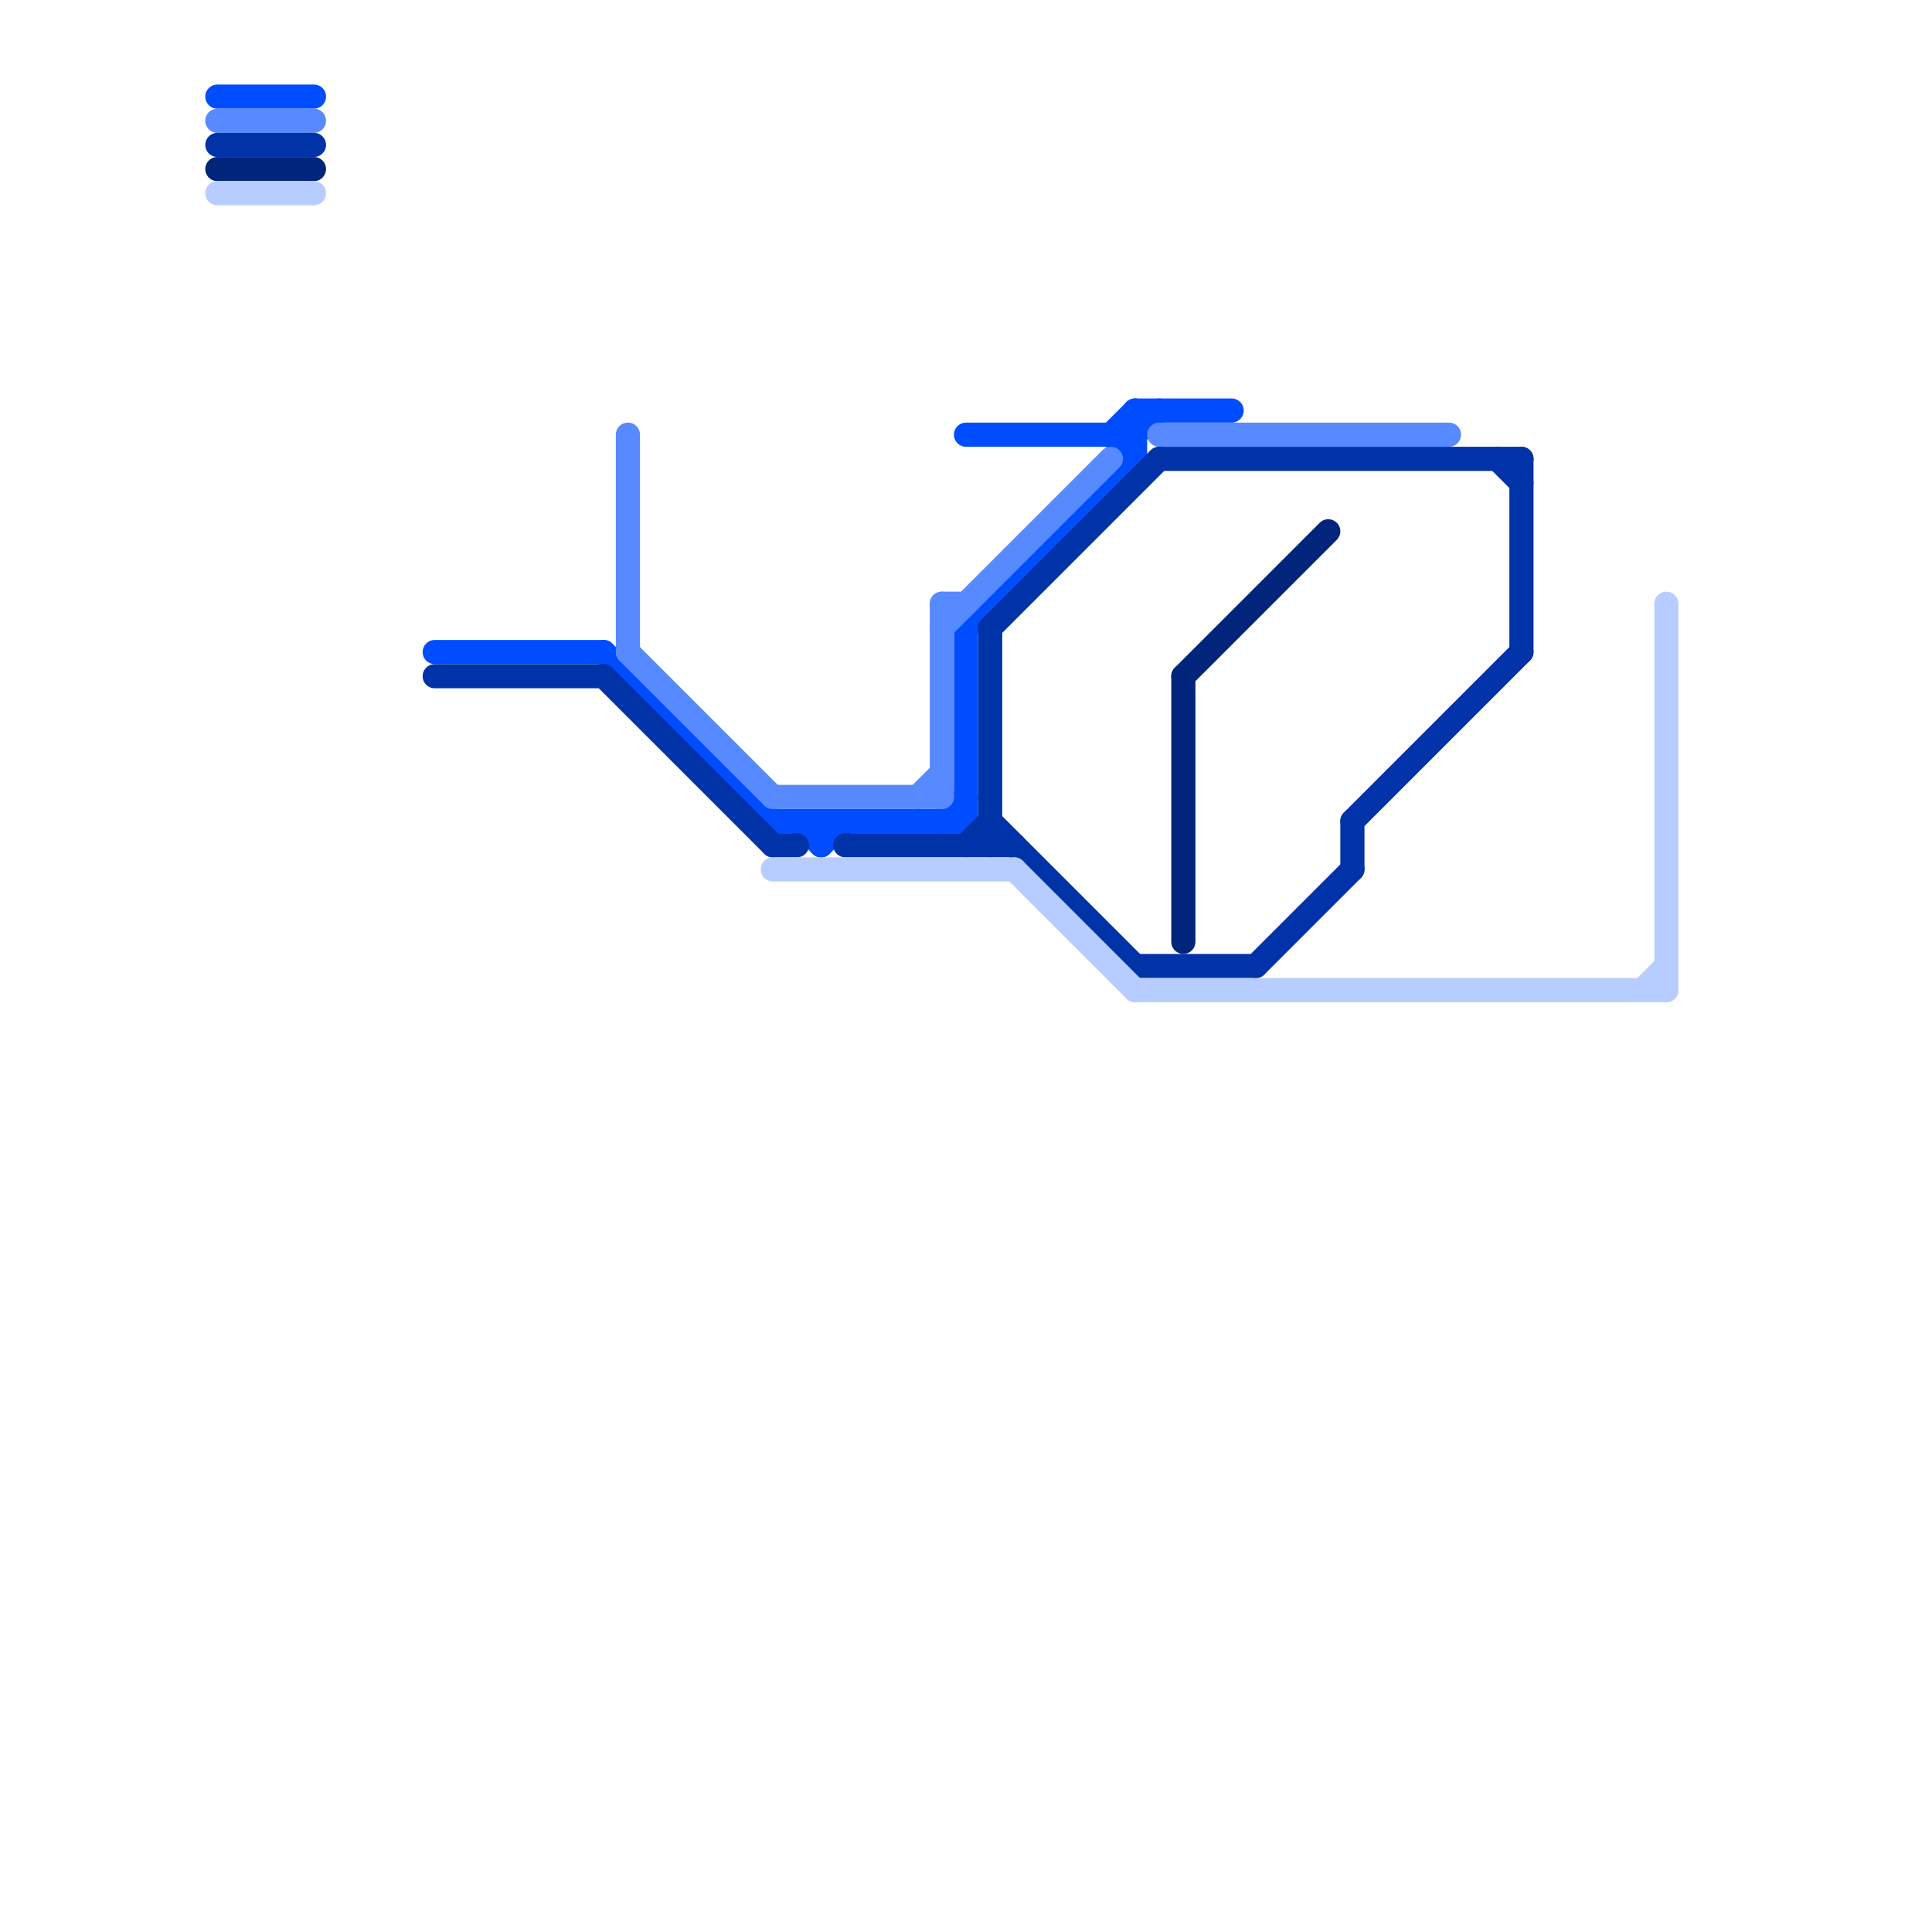 
<svg version="1.1" xmlns="http://www.w3.org/2000/svg" viewBox="0 0 80 80">
<style>text { font: 1px Helvetica; font-weight: 600; white-space: pre; dominant-baseline: central; } line { stroke-width: 1; fill: none; stroke-linecap: round; stroke-linejoin: round; } .c0 { stroke: #004cff } .c1 { stroke: #5789ff } .c2 { stroke: #0032a8 } .c3 { stroke: #00257a } .c4 { stroke: #b8cdff }</style><defs><g id="wm-xf"><circle r="1.2" fill="#000"/><circle r="0.9" fill="#fff"/><circle r="0.6" fill="#000"/><circle r="0.3" fill="#fff"/></g><g id="wm"><circle r="0.6" fill="#000"/><circle r="0.3" fill="#fff"/></g></defs><line class="c0" x1="34" y1="34" x2="34" y2="35"/><line class="c0" x1="9" y1="4" x2="13" y2="4"/><line class="c0" x1="46" y1="18" x2="47" y2="17"/><line class="c0" x1="34" y1="35" x2="35" y2="34"/><line class="c0" x1="33" y1="34" x2="34" y2="35"/><line class="c0" x1="40" y1="26" x2="47" y2="19"/><line class="c0" x1="40" y1="18" x2="47" y2="18"/><line class="c0" x1="46" y1="18" x2="47" y2="19"/><line class="c0" x1="32" y1="34" x2="40" y2="34"/><line class="c0" x1="47" y1="17" x2="51" y2="17"/><line class="c0" x1="39" y1="34" x2="40" y2="33"/><line class="c0" x1="25" y1="27" x2="32" y2="34"/><line class="c0" x1="40" y1="26" x2="40" y2="34"/><line class="c0" x1="47" y1="18" x2="48" y2="17"/><line class="c0" x1="47" y1="17" x2="47" y2="19"/><line class="c0" x1="18" y1="27" x2="25" y2="27"/><line class="c1" x1="26" y1="27" x2="32" y2="33"/><line class="c1" x1="39" y1="25" x2="40" y2="25"/><line class="c1" x1="38" y1="33" x2="39" y2="32"/><line class="c1" x1="48" y1="18" x2="60" y2="18"/><line class="c1" x1="9" y1="5" x2="13" y2="5"/><line class="c1" x1="26" y1="18" x2="26" y2="27"/><line class="c1" x1="39" y1="26" x2="46" y2="19"/><line class="c1" x1="32" y1="33" x2="39" y2="33"/><line class="c1" x1="39" y1="25" x2="39" y2="33"/><line class="c2" x1="48" y1="19" x2="63" y2="19"/><line class="c2" x1="62" y1="19" x2="63" y2="20"/><line class="c2" x1="18" y1="28" x2="25" y2="28"/><line class="c2" x1="9" y1="6" x2="13" y2="6"/><line class="c2" x1="32" y1="35" x2="33" y2="35"/><line class="c2" x1="47" y1="40" x2="52" y2="40"/><line class="c2" x1="41" y1="26" x2="41" y2="35"/><line class="c2" x1="63" y1="19" x2="63" y2="27"/><line class="c2" x1="40" y1="35" x2="41" y2="34"/><line class="c2" x1="35" y1="35" x2="42" y2="35"/><line class="c2" x1="56" y1="34" x2="63" y2="27"/><line class="c2" x1="56" y1="34" x2="56" y2="36"/><line class="c2" x1="25" y1="28" x2="32" y2="35"/><line class="c2" x1="52" y1="40" x2="56" y2="36"/><line class="c2" x1="41" y1="34" x2="47" y2="40"/><line class="c2" x1="41" y1="26" x2="48" y2="19"/><line class="c3" x1="49" y1="28" x2="49" y2="39"/><line class="c3" x1="49" y1="28" x2="55" y2="22"/><line class="c3" x1="9" y1="7" x2="13" y2="7"/><line class="c4" x1="47" y1="41" x2="69" y2="41"/><line class="c4" x1="42" y1="36" x2="47" y2="41"/><line class="c4" x1="69" y1="25" x2="69" y2="41"/><line class="c4" x1="68" y1="41" x2="69" y2="40"/><line class="c4" x1="32" y1="36" x2="42" y2="36"/><line class="c4" x1="9" y1="8" x2="13" y2="8"/>
</svg>
